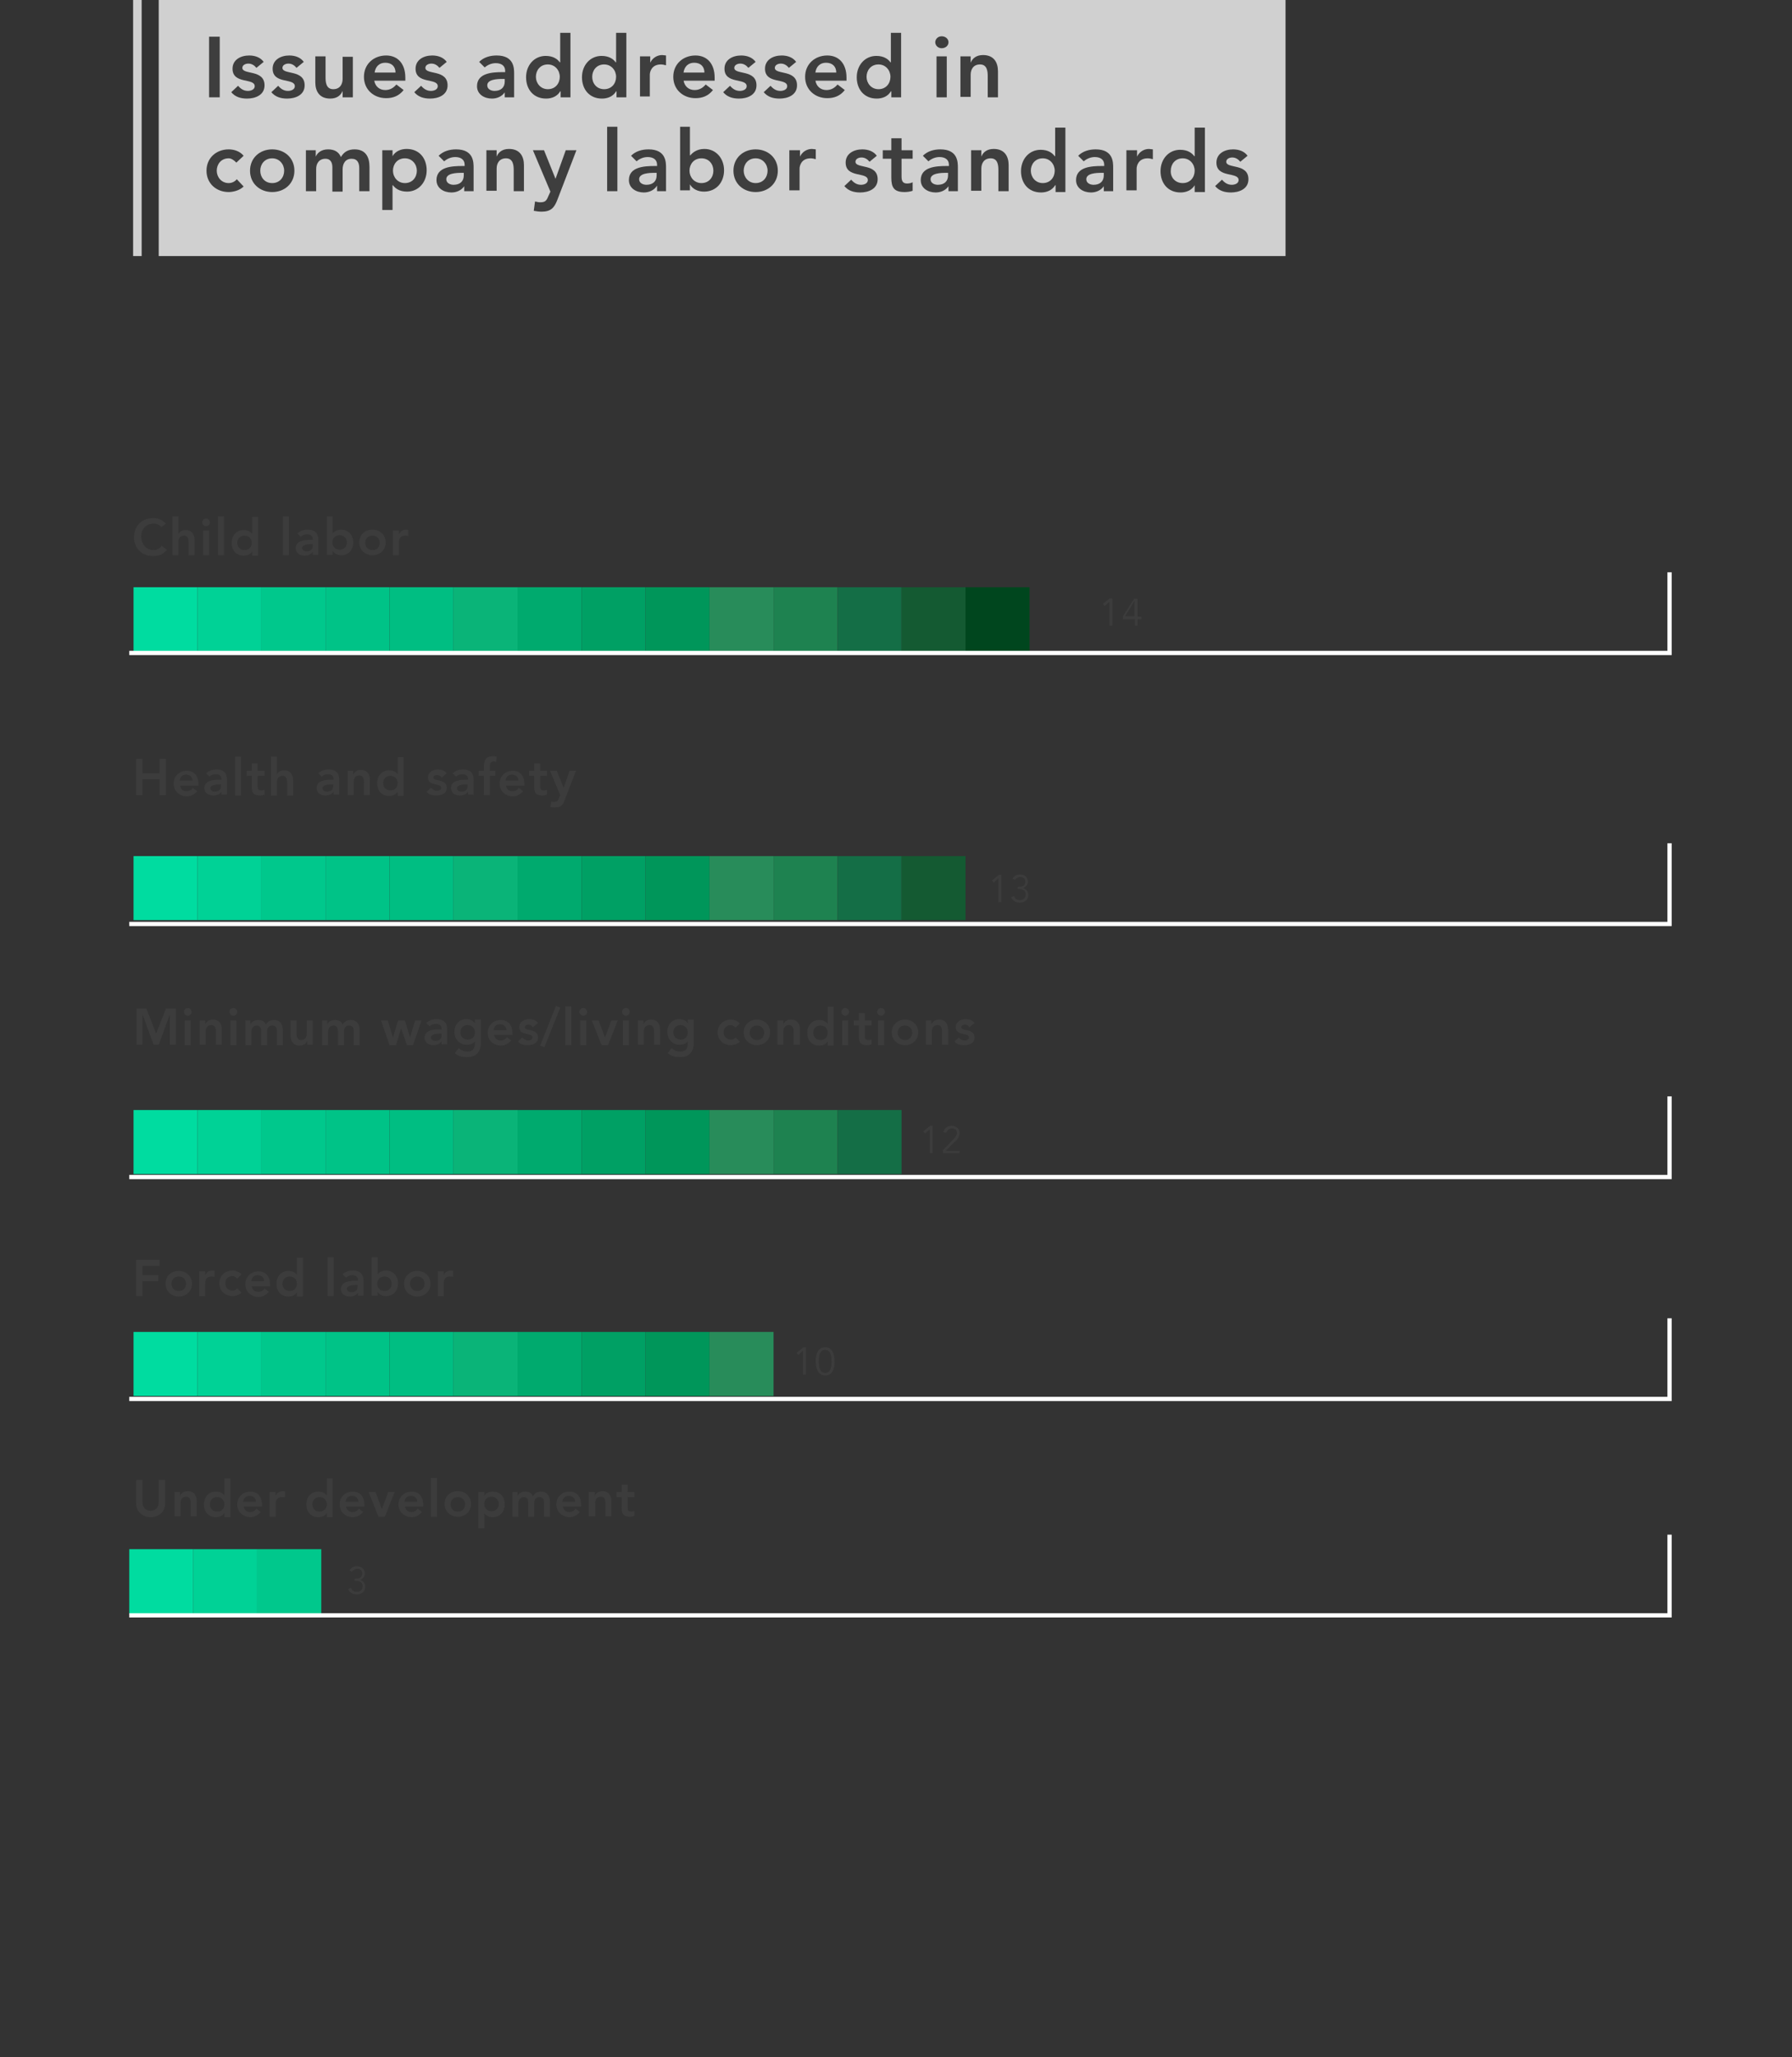 <?xml version="1.0" encoding="utf-8"?>
<!-- Generator: Adobe Illustrator 22.1.0, SVG Export Plug-In . SVG Version: 6.00 Build 0)  -->
<svg version="1.1" id="Layer_2" xmlns="http://www.w3.org/2000/svg" xmlns:xlink="http://www.w3.org/1999/xlink" x="0px" y="0px"
	 viewBox="0 0 420 482" style="enable-background:new 0 0 420 482;" xml:space="preserve">
<rect x="0" y="0" width="420" height="482" fill="#333333" stroke="none"/>
<style type="text/css">
	.st0{fill:#3C3C3C;}
	.st1{fill:#00DCA0;}
	.st2{fill:#00D296;}
	.st3{fill:#00C88C;}
	.st4{fill:#00C387;}
	.st5{fill:#00BE82;}
	.st6{fill:#0AB478;}
	.st7{fill:#00AA6E;}
	.st8{fill:#00A064;}
	.st9{fill:#00965A;}
	.st10{fill:#288C5A;}
	.st11{fill:#1E8250;}
	.st12{fill:#146E46;}
	.st13{fill:#145A32;}
	.st14{fill:#00461E;}
	.st15{fill:none;stroke:#FFFFFF;stroke-miterlimit:10;}
	.st16{fill:#D0D0D0;}
	.st17{fill:#3E3E3E;}
</style>
<g>
	<path class="st0" d="M37.8,123.5c-0.6-0.7-1.2-0.8-1.8-0.8c-1.8,0-2.9,1.3-2.9,3c0,1.8,1.2,3.2,2.9,3.2c0.7,0,1.3-0.3,1.9-1
		l1.2,0.9c-0.8,1.1-1.9,1.5-3.2,1.5c-2.6,0-4.5-1.8-4.5-4.4c0-2.7,1.9-4.5,4.5-4.5c1.2,0,2.1,0.4,3,1.3L37.8,123.5z"/>
	<path class="st0" d="M41.8,125.1L41.8,125.1c0.3-0.5,0.8-0.9,1.7-0.9c1.5,0,2.1,1.1,2.1,2.3v3.6h-1.4v-2.9c0-0.6,0-1.7-1.1-1.7
		c-0.9,0-1.3,0.7-1.3,1.5v3.1h-1.4V121h1.4V125.1z"/>
	<path class="st0" d="M48.3,121.5c0.5,0,0.9,0.4,0.9,0.9s-0.4,0.9-0.9,0.9c-0.5,0-0.9-0.4-0.9-0.9C47.4,121.9,47.8,121.5,48.3,121.5
		z M47.6,124.3h1.4v5.8h-1.4V124.3z"/>
	<path class="st0" d="M51.1,121h1.4v9.1h-1.4V121z"/>
	<path class="st0" d="M59.1,129.2L59.1,129.2c-0.4,0.7-1.2,1-2,1c-1.8,0-2.8-1.3-2.8-3s1.1-3,2.8-3c1.1,0,1.7,0.5,2,0.9h0v-4h1.4
		v9.1h-1.4V129.2z M57.3,128.9c1.1,0,1.7-0.8,1.7-1.7s-0.6-1.7-1.7-1.7s-1.7,0.8-1.7,1.7S56.3,128.9,57.3,128.9z"/>
	<path class="st0" d="M66.3,121h1.4v9.1h-1.4V121z"/>
	<path class="st0" d="M73.3,129.3L73.3,129.3c-0.4,0.6-1.1,0.9-1.9,0.9c-1.1,0-2.1-0.6-2.1-1.7c0-1.9,2.2-2,3.6-2h0.4v-0.2
		c0-0.7-0.6-1.1-1.3-1.1c-0.6,0-1.2,0.2-1.5,0.6l-0.8-0.8c0.6-0.6,1.5-0.9,2.4-0.9c2.5,0,2.5,1.8,2.5,2.6v3.3h-1.3V129.3z
		 M73.3,127.5H73c-0.8,0-2.2,0.1-2.2,0.9c0,0.5,0.5,0.8,1,0.8c1,0,1.5-0.5,1.5-1.3V127.5z"/>
	<path class="st0" d="M76.5,121H78v4h0c0.3-0.4,0.9-0.9,2-0.9c1.6,0,2.8,1.3,2.8,3s-1.1,3-2.8,3c-0.8,0-1.6-0.3-2-1h0v0.9h-1.4V121z
		 M79.6,125.4c-1.1,0-1.7,0.8-1.7,1.7s0.6,1.7,1.7,1.7c1.1,0,1.7-0.8,1.7-1.7S80.7,125.4,79.6,125.4z"/>
	<path class="st0" d="M87.3,124.1c1.7,0,3.1,1.2,3.1,3s-1.4,3-3.1,3s-3.1-1.2-3.1-3S85.5,124.1,87.3,124.1z M87.3,128.9
		c1.1,0,1.7-0.8,1.7-1.7s-0.6-1.7-1.7-1.7s-1.7,0.8-1.7,1.7S86.2,128.9,87.3,128.9z"/>
	<path class="st0" d="M92.1,124.3h1.4v0.9h0c0.3-0.7,0.9-1.1,1.7-1.1c0.2,0,0.3,0,0.5,0.1v1.4c-0.2-0.1-0.5-0.1-0.7-0.1
		c-1.4,0-1.5,1.1-1.5,1.5v3.1h-1.4V124.3z"/>
</g>
<g>
	<path class="st0" d="M260.7,146.6H260V141l-1.1,1l-0.4-0.5l1.6-1.3h0.6V146.6z"/>
	<path class="st0" d="M266.6,144.5h0.9v0.6h-0.9v1.5h-0.6v-1.5h-2.8v-0.7l2.6-4.1h0.8V144.5z M265.9,140.8L265.9,140.8l-2.2,3.6h2.2
		V140.8z"/>
</g>
<g>
	<path class="st0" d="M31.9,177.8h1.5v3.4h4v-3.4h1.5v8.5h-1.5v-3.7h-4v3.7h-1.5V177.8z"/>
	<path class="st0" d="M42.2,184c0.1,0.9,0.7,1.4,1.5,1.4c0.7,0,1.2-0.3,1.5-0.8l1,0.8c-0.7,0.8-1.5,1.2-2.4,1.2
		c-1.7,0-3.1-1.2-3.1-3s1.4-3,3.1-3c1.6,0,2.7,1.1,2.7,3.1v0.4H42.2z M45.1,182.9c0-0.8-0.6-1.4-1.5-1.4c-0.9,0-1.4,0.5-1.5,1.4
		H45.1z"/>
	<path class="st0" d="M51.9,185.5L51.9,185.5c-0.4,0.6-1.1,0.9-1.9,0.9c-1.1,0-2.1-0.6-2.1-1.7c0-1.9,2.2-2,3.6-2h0.4v-0.2
		c0-0.7-0.6-1.1-1.3-1.1c-0.6,0-1.2,0.2-1.5,0.6l-0.8-0.8c0.6-0.6,1.5-0.9,2.4-0.9c2.5,0,2.5,1.8,2.5,2.6v3.3h-1.3V185.5z
		 M51.8,183.8h-0.3c-0.8,0-2.2,0.1-2.2,0.9c0,0.5,0.5,0.8,1,0.8c1,0,1.5-0.5,1.5-1.3V183.8z"/>
	<path class="st0" d="M55.1,177.3h1.4v9.1h-1.4V177.3z"/>
	<path class="st0" d="M57.8,181.8v-1.2H59v-1.7h1.4v1.7H62v1.2h-1.6v2.5c0,0.6,0.2,0.9,0.8,0.9c0.3,0,0.6,0,0.8-0.2v1.2
		c-0.3,0.1-0.8,0.2-1.1,0.2c-1.5,0-1.9-0.7-1.9-2v-2.6H57.8z"/>
	<path class="st0" d="M64.9,181.4L64.9,181.4c0.3-0.5,0.8-0.9,1.7-0.9c1.5,0,2.1,1.1,2.1,2.3v3.6h-1.4v-2.9c0-0.6,0-1.7-1.1-1.7
		c-0.9,0-1.3,0.7-1.3,1.5v3.1h-1.4v-9.1h1.4V181.4z"/>
	<path class="st0" d="M78.2,185.5L78.2,185.5c-0.4,0.6-1.1,0.9-1.9,0.9c-1.1,0-2.1-0.6-2.1-1.7c0-1.9,2.2-2,3.6-2h0.4v-0.2
		c0-0.7-0.6-1.1-1.3-1.1c-0.6,0-1.2,0.2-1.5,0.6l-0.8-0.8c0.6-0.6,1.5-0.9,2.4-0.9c2.5,0,2.5,1.8,2.5,2.6v3.3h-1.3V185.5z
		 M78.1,183.8h-0.3c-0.8,0-2.2,0.1-2.2,0.9c0,0.5,0.5,0.8,1,0.8c1,0,1.5-0.5,1.5-1.3V183.8z"/>
	<path class="st0" d="M81.4,180.6h1.4v0.9h0c0.3-0.6,0.8-1.1,1.8-1.1c1.5,0,2.1,1.1,2.1,2.3v3.6h-1.4v-2.9c0-0.6,0-1.7-1.1-1.7
		c-0.9,0-1.3,0.7-1.3,1.5v3.1h-1.4V180.6z"/>
	<path class="st0" d="M93.2,185.5L93.2,185.5c-0.4,0.7-1.2,1-2,1c-1.8,0-2.8-1.3-2.8-3s1.1-3,2.8-3c1.1,0,1.7,0.5,2,0.9h0v-4h1.4
		v9.1h-1.4V185.5z M91.5,185.2c1.1,0,1.7-0.8,1.7-1.7s-0.6-1.7-1.7-1.7s-1.7,0.8-1.7,1.7S90.4,185.2,91.5,185.2z"/>
	<path class="st0" d="M103.5,182.2c-0.3-0.4-0.6-0.6-1.1-0.6c-0.4,0-0.8,0.2-0.8,0.6c0,1,3.1,0.2,3.1,2.4c0,1.4-1.3,1.8-2.5,1.8
		c-0.9,0-1.7-0.2-2.2-0.9l1-0.9c0.4,0.4,0.8,0.7,1.4,0.7c0.4,0,1-0.2,1-0.7c0-1.2-3.1-0.3-3.1-2.4c0-1.3,1.2-1.9,2.3-1.9
		c0.8,0,1.6,0.2,2.1,0.9L103.5,182.2z"/>
	<path class="st0" d="M109.7,185.5L109.7,185.5c-0.4,0.6-1.1,0.9-1.9,0.9c-1.1,0-2.1-0.6-2.1-1.7c0-1.9,2.2-2,3.6-2h0.4v-0.2
		c0-0.7-0.6-1.1-1.3-1.1c-0.6,0-1.2,0.2-1.5,0.6l-0.8-0.8c0.6-0.6,1.5-0.9,2.4-0.9c2.5,0,2.5,1.8,2.5,2.6v3.3h-1.3V185.5z
		 M109.6,183.8h-0.3c-0.8,0-2.2,0.1-2.2,0.9c0,0.5,0.5,0.8,1,0.8c1,0,1.5-0.5,1.5-1.3V183.8z"/>
	<path class="st0" d="M113.4,181.8h-1.2v-1.2h1.2v-0.8c0-1.6,0.4-2.6,2.1-2.6c0.3,0,0.6,0,0.9,0.1l-0.1,1.2c-0.2,0-0.4-0.1-0.6-0.1
		c-0.8,0-0.9,0.6-0.9,1.2v1h1.3v1.2h-1.3v4.5h-1.4V181.8z"/>
	<path class="st0" d="M118.6,184c0.1,0.9,0.7,1.4,1.5,1.4c0.7,0,1.2-0.3,1.5-0.8l1,0.8c-0.7,0.8-1.5,1.2-2.4,1.2
		c-1.7,0-3.1-1.2-3.1-3s1.4-3,3.1-3c1.6,0,2.7,1.1,2.7,3.1v0.4H118.6z M121.5,182.9c0-0.8-0.6-1.4-1.5-1.4c-0.9,0-1.4,0.5-1.5,1.4
		H121.5z"/>
	<path class="st0" d="M124,181.8v-1.2h1.2v-1.7h1.4v1.7h1.6v1.2h-1.6v2.5c0,0.6,0.2,0.9,0.8,0.9c0.3,0,0.6,0,0.8-0.2v1.2
		c-0.3,0.1-0.8,0.2-1.1,0.2c-1.5,0-1.9-0.7-1.9-2v-2.6H124z"/>
	<path class="st0" d="M128.9,180.6h1.6l1.6,4h0l1.4-4h1.5l-2.7,7c-0.4,1.1-0.9,1.6-2.2,1.6c-0.4,0-0.7,0-1.1-0.1l0.2-1.3
		c0.2,0.1,0.5,0.1,0.7,0.1c0.7,0,0.9-0.3,1.1-0.9l0.3-0.7L128.9,180.6z"/>
</g>
<g>
	<path class="st0" d="M234.7,211.4H234v-5.6l-1.1,1l-0.4-0.5l1.6-1.3h0.6V211.4z"/>
	<path class="st0" d="M238.6,207.8h0.3c0.8,0,1.4-0.3,1.4-1.2c0-0.7-0.4-1.1-1.2-1.1c-0.5,0-1,0.3-1.2,0.7l-0.6-0.3
		c0.4-0.7,1-1,1.8-1c1,0,1.8,0.6,1.8,1.7c0,0.7-0.5,1.3-1.1,1.5l0,0c0.7,0.2,1.2,0.8,1.2,1.6c0,1.2-0.9,1.8-2,1.8
		c-0.9,0-1.7-0.4-2-1.3l0.7-0.2c0.2,0.6,0.6,0.9,1.4,0.9c0.7,0,1.3-0.5,1.3-1.3c0-1-0.8-1.3-1.6-1.3h-0.3V207.8z"/>
</g>
<g>
	<path class="st0" d="M32,236.3h2.3l2.3,5.9l2.3-5.9h2.3v8.5h-1.4v-7.1h0l-2.6,7.1H36l-2.6-7.1h0v7.1H32V236.3z"/>
	<path class="st0" d="M44,236.2c0.5,0,0.9,0.4,0.9,0.9S44.5,238,44,238c-0.5,0-0.9-0.4-0.9-0.9C43.1,236.6,43.5,236.2,44,236.2z
		 M43.3,239.1h1.4v5.8h-1.4V239.1z"/>
	<path class="st0" d="M46.7,239.1h1.4v0.9h0c0.3-0.6,0.8-1.1,1.8-1.1c1.5,0,2.1,1.1,2.1,2.3v3.6h-1.4v-2.9c0-0.6,0-1.7-1.1-1.7
		c-0.9,0-1.3,0.7-1.3,1.5v3.1h-1.4V239.1z"/>
	<path class="st0" d="M54.7,236.2c0.5,0,0.9,0.4,0.9,0.9s-0.4,0.9-0.9,0.9c-0.5,0-0.9-0.4-0.9-0.9C53.8,236.6,54.1,236.2,54.7,236.2
		z M54,239.1h1.4v5.8H54V239.1z"/>
	<path class="st0" d="M57.3,239.1h1.4v0.9h0c0.3-0.5,0.8-1,1.8-1c0.9,0,1.5,0.3,1.8,1.1c0.4-0.7,1-1.1,1.9-1.1
		c1.5,0,2.1,1.1,2.1,2.5v3.4h-1.4v-3.3c0-0.7-0.2-1.3-1.1-1.3c-0.9,0-1.2,0.7-1.2,1.5v3.1h-1.4v-3.4c0-0.7-0.3-1.2-1-1.2
		c-0.9,0-1.3,0.7-1.3,1.5v3.1h-1.4V239.1z"/>
	<path class="st0" d="M73.4,244.8h-1.4v-0.9h0c-0.3,0.6-0.8,1.1-1.8,1.1c-1.5,0-2.1-1.1-2.1-2.3v-3.6h1.4v2.9c0,0.6,0,1.7,1.1,1.7
		c0.9,0,1.3-0.7,1.3-1.5v-3.1h1.4V244.8z"/>
	<path class="st0" d="M75.3,239.1h1.4v0.9h0c0.3-0.5,0.8-1,1.8-1c0.9,0,1.5,0.3,1.8,1.1c0.4-0.7,1-1.1,1.9-1.1
		c1.5,0,2.1,1.1,2.1,2.5v3.4h-1.4v-3.3c0-0.7-0.2-1.3-1.1-1.3c-0.9,0-1.2,0.7-1.2,1.5v3.1h-1.4v-3.4c0-0.7-0.3-1.2-1-1.2
		c-0.9,0-1.3,0.7-1.3,1.5v3.1h-1.4V239.1z"/>
	<path class="st0" d="M89.3,239.1h1.6l1.2,4h0l1.2-4h1.6l1.2,4h0l1.2-4h1.5l-2,5.8h-1.4l-1.4-3.9h0l-1.2,3.9h-1.5L89.3,239.1z"/>
	<path class="st0" d="M103.5,244L103.5,244c-0.4,0.6-1.1,0.9-1.9,0.9c-1.1,0-2.1-0.6-2.1-1.7c0-1.9,2.2-2,3.6-2h0.4v-0.2
		c0-0.7-0.6-1.1-1.3-1.1c-0.6,0-1.2,0.2-1.5,0.6l-0.8-0.8c0.6-0.6,1.5-0.9,2.4-0.9c2.5,0,2.5,1.8,2.5,2.6v3.3h-1.3V244z
		 M103.5,242.2h-0.3c-0.8,0-2.2,0.1-2.2,0.9c0,0.5,0.5,0.8,1,0.8c1,0,1.5-0.5,1.5-1.3V242.2z"/>
	<path class="st0" d="M112.7,239.1v5.2c0,2.1-1,3.4-3.2,3.4c-1.1,0-2-0.2-2.9-0.9l0.9-1.2c0.6,0.5,1.2,0.8,2,0.8
		c1.4,0,1.8-0.8,1.8-1.9V244h0c-0.4,0.6-1.2,0.8-1.9,0.8c-1.7,0-2.9-1.3-2.9-3c0-1.7,1.1-3,2.8-3c0.8,0,1.6,0.3,2,1h0v-0.9H112.7z
		 M107.9,241.9c0,0.9,0.7,1.7,1.7,1.7c1.1,0,1.7-0.7,1.7-1.7c0-1-0.7-1.7-1.7-1.7C108.6,240.2,107.9,240.9,107.9,241.9z"/>
	<path class="st0" d="M115.8,242.4c0.1,0.9,0.7,1.4,1.5,1.4c0.7,0,1.2-0.3,1.5-0.8l1,0.8c-0.7,0.8-1.5,1.2-2.4,1.2
		c-1.7,0-3.1-1.2-3.1-3s1.4-3,3.1-3c1.6,0,2.7,1.1,2.7,3.1v0.4H115.8z M118.7,241.4c0-0.8-0.6-1.4-1.5-1.4c-0.9,0-1.4,0.5-1.5,1.4
		H118.7z"/>
	<path class="st0" d="M124.9,240.7c-0.3-0.4-0.6-0.6-1.1-0.6c-0.4,0-0.8,0.2-0.8,0.6c0,1,3.1,0.2,3.1,2.4c0,1.4-1.3,1.8-2.5,1.8
		c-0.9,0-1.7-0.2-2.2-0.9l1-0.9c0.4,0.4,0.8,0.7,1.4,0.7c0.4,0,1-0.2,1-0.7c0-1.2-3.1-0.3-3.1-2.4c0-1.3,1.2-1.9,2.3-1.9
		c0.8,0,1.6,0.2,2.1,0.9L124.9,240.7z"/>
	<path class="st0" d="M127.6,245.4l-1-0.4l3.7-9.3l1,0.4L127.6,245.4z"/>
	<path class="st0" d="M132.5,235.8h1.4v9.1h-1.4V235.8z"/>
	<path class="st0" d="M136.7,236.2c0.5,0,0.9,0.4,0.9,0.9s-0.4,0.9-0.9,0.9c-0.5,0-0.9-0.4-0.9-0.9
		C135.8,236.6,136.2,236.2,136.7,236.2z M136,239.1h1.4v5.8H136V239.1z"/>
	<path class="st0" d="M138.7,239.1h1.6l1.5,4h0l1.5-4h1.5l-2.3,5.8H141L138.7,239.1z"/>
	<path class="st0" d="M146.7,236.2c0.5,0,0.9,0.4,0.9,0.9s-0.4,0.9-0.9,0.9c-0.5,0-0.9-0.4-0.9-0.9
		C145.8,236.6,146.2,236.2,146.7,236.2z M146,239.1h1.4v5.8H146V239.1z"/>
	<path class="st0" d="M149.4,239.1h1.4v0.9h0c0.3-0.6,0.8-1.1,1.8-1.1c1.5,0,2.1,1.1,2.1,2.3v3.6h-1.4v-2.9c0-0.6,0-1.7-1.1-1.7
		c-0.9,0-1.3,0.7-1.3,1.5v3.1h-1.4V239.1z"/>
	<path class="st0" d="M162.6,239.1v5.2c0,2.1-1,3.4-3.2,3.4c-1.1,0-2-0.2-2.9-0.9l0.9-1.2c0.6,0.5,1.2,0.8,2,0.8
		c1.4,0,1.8-0.8,1.8-1.9V244h0c-0.4,0.6-1.2,0.8-1.9,0.8c-1.7,0-2.9-1.3-2.9-3c0-1.7,1.1-3,2.8-3c0.8,0,1.6,0.3,2,1h0v-0.9H162.6z
		 M157.8,241.9c0,0.9,0.7,1.7,1.7,1.7c1.1,0,1.7-0.7,1.7-1.7c0-1-0.7-1.7-1.7-1.7C158.5,240.2,157.8,240.9,157.8,241.9z"/>
	<path class="st0" d="M172.4,240.8c-0.3-0.3-0.7-0.6-1.1-0.6c-1.1,0-1.7,0.8-1.7,1.7s0.6,1.7,1.7,1.7c0.4,0,0.9-0.2,1.1-0.5l1,1
		c-0.6,0.6-1.6,0.8-2.1,0.8c-1.7,0-3.1-1.2-3.1-3s1.4-3,3.1-3c0.7,0,1.5,0.3,2.1,0.9L172.4,240.8z"/>
	<path class="st0" d="M177.4,238.9c1.7,0,3.1,1.2,3.1,3s-1.4,3-3.1,3s-3.1-1.2-3.1-3S175.7,238.9,177.4,238.9z M177.4,243.7
		c1.1,0,1.7-0.8,1.7-1.7s-0.6-1.7-1.7-1.7s-1.7,0.8-1.7,1.7S176.4,243.7,177.4,243.7z"/>
	<path class="st0" d="M182.2,239.1h1.4v0.9h0c0.3-0.6,0.8-1.1,1.8-1.1c1.5,0,2.1,1.1,2.1,2.3v3.6H186v-2.9c0-0.6,0-1.7-1.1-1.7
		c-0.9,0-1.3,0.7-1.3,1.5v3.1h-1.4V239.1z"/>
	<path class="st0" d="M194,244L194,244c-0.4,0.7-1.2,1-2,1c-1.8,0-2.8-1.3-2.8-3s1.1-3,2.8-3c1.1,0,1.7,0.5,2,0.9h0v-4h1.4v9.1H194
		V244z M192.3,243.7c1.1,0,1.7-0.8,1.7-1.7s-0.6-1.7-1.7-1.7s-1.7,0.8-1.7,1.7S191.2,243.7,192.3,243.7z"/>
	<path class="st0" d="M198.1,236.2c0.5,0,0.9,0.4,0.9,0.9s-0.4,0.9-0.9,0.9c-0.5,0-0.9-0.4-0.9-0.9
		C197.2,236.6,197.6,236.2,198.1,236.2z M197.4,239.1h1.4v5.8h-1.4V239.1z"/>
	<path class="st0" d="M200.1,240.3v-1.2h1.2v-1.7h1.4v1.7h1.6v1.2h-1.6v2.5c0,0.6,0.2,0.9,0.8,0.9c0.3,0,0.6,0,0.8-0.2v1.2
		c-0.3,0.1-0.8,0.2-1.1,0.2c-1.5,0-1.9-0.7-1.9-2v-2.6H200.1z"/>
	<path class="st0" d="M206.5,236.2c0.5,0,0.9,0.4,0.9,0.9s-0.4,0.9-0.9,0.9c-0.5,0-0.9-0.4-0.9-0.9
		C205.6,236.6,206,236.2,206.5,236.2z M205.8,239.1h1.4v5.8h-1.4V239.1z"/>
	<path class="st0" d="M212.1,238.9c1.7,0,3.1,1.2,3.1,3s-1.4,3-3.1,3s-3.1-1.2-3.1-3S210.4,238.9,212.1,238.9z M212.1,243.7
		c1.1,0,1.7-0.8,1.7-1.7s-0.6-1.7-1.7-1.7s-1.7,0.8-1.7,1.7S211.1,243.7,212.1,243.7z"/>
	<path class="st0" d="M216.9,239.1h1.4v0.9h0c0.3-0.6,0.8-1.1,1.8-1.1c1.5,0,2.1,1.1,2.1,2.3v3.6h-1.4v-2.9c0-0.6,0-1.7-1.1-1.7
		c-0.9,0-1.3,0.7-1.3,1.5v3.1h-1.4V239.1z"/>
	<path class="st0" d="M227.2,240.7c-0.3-0.4-0.6-0.6-1.1-0.6c-0.4,0-0.8,0.2-0.8,0.6c0,1,3.1,0.2,3.1,2.4c0,1.4-1.3,1.8-2.5,1.8
		c-0.9,0-1.7-0.2-2.2-0.9l1-0.9c0.4,0.4,0.8,0.7,1.4,0.7c0.4,0,1-0.2,1-0.7c0-1.2-3.1-0.3-3.1-2.4c0-1.3,1.2-1.9,2.3-1.9
		c0.8,0,1.6,0.2,2.1,0.9L227.2,240.7z"/>
</g>
<g>
	<path class="st0" d="M218.5,270.2h-0.6v-5.6l-1.1,1l-0.4-0.5l1.6-1.3h0.6V270.2z"/>
	<path class="st0" d="M225.1,270.2H221v-0.7l2.5-2.6c0.4-0.4,0.8-0.9,0.8-1.4c0-0.7-0.5-1.1-1.2-1.1c-0.6,0-1.1,0.4-1.3,1l-0.7-0.1
		c0.2-0.9,0.9-1.5,1.9-1.5c1,0,1.9,0.6,1.9,1.7c0,1-0.6,1.6-1.3,2.2l-2,2h3.3V270.2z"/>
</g>
<g>
	<path class="st0" d="M188.8,322.1h-0.6v-5.6l-1.1,1l-0.4-0.5l1.6-1.3h0.6V322.1z"/>
	<path class="st0" d="M195.6,319c0,1.4-0.3,3.3-2.2,3.3c-1.8,0-2.2-1.9-2.2-3.3s0.3-3.3,2.2-3.3C195.2,315.7,195.6,317.5,195.6,319z
		 M191.9,319c0,1,0.1,2.7,1.5,2.7c1.4,0,1.5-1.7,1.5-2.7s-0.1-2.7-1.5-2.7C192,316.3,191.9,318,191.9,319z"/>
</g>
<g>
	<path class="st0" d="M31.9,295.2h5.5v1.4h-4v2.2h3.7v1.4h-3.7v3.5h-1.5V295.2z"/>
	<path class="st0" d="M41.9,297.8c1.7,0,3.1,1.2,3.1,3s-1.4,3-3.1,3s-3.1-1.2-3.1-3S40.1,297.8,41.9,297.8z M41.9,302.5
		c1.1,0,1.7-0.8,1.7-1.7s-0.6-1.7-1.7-1.7s-1.7,0.8-1.7,1.7S40.8,302.5,41.9,302.5z"/>
	<path class="st0" d="M46.7,297.9h1.4v0.9h0c0.3-0.7,0.9-1.1,1.7-1.1c0.2,0,0.3,0,0.5,0.1v1.4c-0.2-0.1-0.5-0.1-0.7-0.1
		c-1.4,0-1.5,1.1-1.5,1.5v3.1h-1.4V297.9z"/>
	<path class="st0" d="M55.6,299.6c-0.3-0.3-0.7-0.6-1.1-0.6c-1.1,0-1.7,0.8-1.7,1.7s0.6,1.7,1.7,1.7c0.4,0,0.9-0.2,1.1-0.5l1,1
		c-0.6,0.6-1.6,0.8-2.1,0.8c-1.7,0-3.1-1.2-3.1-3s1.4-3,3.1-3c0.7,0,1.5,0.3,2.1,0.9L55.6,299.6z"/>
	<path class="st0" d="M59,301.3c0.1,0.9,0.7,1.4,1.5,1.4c0.7,0,1.2-0.3,1.5-0.8l1,0.8c-0.7,0.8-1.5,1.2-2.4,1.2
		c-1.7,0-3.1-1.2-3.1-3s1.4-3,3.1-3c1.6,0,2.7,1.1,2.7,3.1v0.4H59z M61.9,300.2c0-0.8-0.6-1.4-1.5-1.4c-0.9,0-1.4,0.5-1.5,1.4H61.9z
		"/>
	<path class="st0" d="M69.6,302.8L69.6,302.8c-0.4,0.7-1.2,1-2,1c-1.8,0-2.8-1.3-2.8-3s1.1-3,2.8-3c1.1,0,1.7,0.5,2,0.9h0v-4H71v9.1
		h-1.4V302.8z M67.9,302.5c1.1,0,1.7-0.8,1.7-1.7s-0.6-1.7-1.7-1.7s-1.7,0.8-1.7,1.7S66.8,302.5,67.9,302.5z"/>
	<path class="st0" d="M76.8,294.6h1.4v9.1h-1.4V294.6z"/>
	<path class="st0" d="M83.9,302.9L83.9,302.9c-0.4,0.6-1.1,0.9-1.9,0.9c-1.1,0-2.1-0.6-2.1-1.7c0-1.9,2.2-2,3.6-2h0.4v-0.2
		c0-0.7-0.6-1.1-1.3-1.1c-0.6,0-1.2,0.2-1.5,0.6l-0.8-0.8c0.6-0.6,1.5-0.9,2.4-0.9c2.5,0,2.5,1.8,2.5,2.6v3.3h-1.3V302.9z
		 M83.8,301.1h-0.3c-0.8,0-2.2,0.1-2.2,0.9c0,0.5,0.5,0.8,1,0.8c1,0,1.5-0.5,1.5-1.3V301.1z"/>
	<path class="st0" d="M87.1,294.6h1.4v4h0c0.3-0.4,0.9-0.9,2-0.9c1.6,0,2.8,1.3,2.8,3s-1.1,3-2.8,3c-0.8,0-1.6-0.3-2-1h0v0.9h-1.4
		V294.6z M90.1,299.1c-1.1,0-1.7,0.8-1.7,1.7s0.6,1.7,1.7,1.7c1.1,0,1.7-0.8,1.7-1.7S91.2,299.1,90.1,299.1z"/>
	<path class="st0" d="M97.8,297.8c1.7,0,3.1,1.2,3.1,3s-1.4,3-3.1,3s-3.1-1.2-3.1-3S96.1,297.8,97.8,297.8z M97.8,302.5
		c1.1,0,1.7-0.8,1.7-1.7s-0.6-1.7-1.7-1.7s-1.7,0.8-1.7,1.7S96.7,302.5,97.8,302.5z"/>
	<path class="st0" d="M102.6,297.9h1.4v0.9h0c0.3-0.7,0.9-1.1,1.7-1.1c0.2,0,0.3,0,0.5,0.1v1.4c-0.2-0.1-0.5-0.1-0.7-0.1
		c-1.4,0-1.5,1.1-1.5,1.5v3.1h-1.4V297.9z"/>
</g>
<g>
	<path class="st0" d="M83.2,369.9h0.3c0.8,0,1.4-0.3,1.4-1.2c0-0.7-0.4-1.1-1.2-1.1c-0.5,0-1,0.3-1.2,0.7l-0.6-0.3
		c0.4-0.7,1-1,1.8-1c1,0,1.8,0.6,1.8,1.7c0,0.7-0.5,1.3-1.1,1.5l0,0c0.7,0.2,1.2,0.8,1.2,1.6c0,1.2-0.9,1.8-2,1.8
		c-0.9,0-1.7-0.4-2-1.3l0.7-0.2c0.2,0.6,0.6,0.9,1.4,0.9c0.7,0,1.3-0.5,1.3-1.3c0-1-0.8-1.3-1.6-1.3h-0.3V369.9z"/>
</g>
<g>
	<path class="st0" d="M38.7,352.2c0,2.1-1.5,3.3-3.4,3.3c-1.9,0-3.4-1.3-3.4-3.3v-5.4h1.5v5.3c0,0.8,0.5,1.9,1.9,1.9
		s1.9-1.1,1.9-1.9v-5.3h1.5V352.2z"/>
	<path class="st0" d="M40.8,349.6h1.4v0.9h0c0.3-0.6,0.8-1.1,1.8-1.1c1.5,0,2.1,1.1,2.1,2.3v3.6h-1.4v-2.9c0-0.6,0-1.7-1.1-1.7
		c-0.9,0-1.3,0.7-1.3,1.5v3.1h-1.4V349.6z"/>
	<path class="st0" d="M52.6,354.5L52.6,354.5c-0.4,0.7-1.2,1-2,1c-1.8,0-2.8-1.3-2.8-3s1.1-3,2.8-3c1.1,0,1.7,0.5,2,0.9h0v-4H54v9.1
		h-1.4V354.5z M50.9,354.2c1.1,0,1.7-0.8,1.7-1.7s-0.6-1.7-1.7-1.7s-1.7,0.8-1.7,1.7S49.8,354.2,50.9,354.2z"/>
	<path class="st0" d="M57.1,352.9c0.1,0.9,0.7,1.4,1.5,1.4c0.7,0,1.2-0.3,1.5-0.8l1,0.8c-0.7,0.8-1.5,1.2-2.4,1.2
		c-1.7,0-3.1-1.2-3.1-3s1.4-3,3.1-3c1.6,0,2.7,1.1,2.7,3.1v0.4H57.1z M60,351.9c0-0.8-0.6-1.4-1.5-1.4c-0.9,0-1.4,0.5-1.5,1.4H60z"
		/>
	<path class="st0" d="M63.2,349.6h1.4v0.9h0c0.3-0.7,0.9-1.1,1.7-1.1c0.2,0,0.3,0,0.5,0.1v1.4c-0.2-0.1-0.5-0.1-0.7-0.1
		c-1.4,0-1.5,1.1-1.5,1.5v3.1h-1.4V349.6z"/>
	<path class="st0" d="M76.6,354.5L76.6,354.5c-0.4,0.7-1.2,1-2,1c-1.8,0-2.8-1.3-2.8-3s1.1-3,2.8-3c1.1,0,1.7,0.5,2,0.9h0v-4H78v9.1
		h-1.4V354.5z M74.9,354.2c1.1,0,1.7-0.8,1.7-1.7s-0.6-1.7-1.7-1.7s-1.7,0.8-1.7,1.7S73.8,354.2,74.9,354.2z"/>
	<path class="st0" d="M81.1,352.9c0.1,0.9,0.7,1.4,1.5,1.4c0.7,0,1.2-0.3,1.5-0.8l1,0.8c-0.7,0.8-1.5,1.2-2.4,1.2
		c-1.7,0-3.1-1.2-3.1-3s1.4-3,3.1-3c1.6,0,2.7,1.1,2.7,3.1v0.4H81.1z M84,351.9c0-0.8-0.6-1.4-1.5-1.4c-0.9,0-1.4,0.5-1.5,1.4H84z"
		/>
	<path class="st0" d="M86.4,349.6H88l1.5,4h0l1.5-4h1.5l-2.3,5.8h-1.5L86.4,349.6z"/>
	<path class="st0" d="M94.9,352.9c0.1,0.9,0.7,1.4,1.5,1.4c0.7,0,1.2-0.3,1.5-0.8l1,0.8c-0.7,0.8-1.5,1.2-2.4,1.2
		c-1.7,0-3.1-1.2-3.1-3s1.4-3,3.1-3c1.6,0,2.7,1.1,2.7,3.1v0.4H94.9z M97.8,351.9c0-0.8-0.6-1.4-1.5-1.4c-0.9,0-1.4,0.5-1.5,1.4
		H97.8z"/>
	<path class="st0" d="M101,346.3h1.4v9.1H101V346.3z"/>
	<path class="st0" d="M107.3,349.4c1.7,0,3.1,1.2,3.1,3s-1.4,3-3.1,3s-3.1-1.2-3.1-3S105.5,349.4,107.3,349.4z M107.3,354.2
		c1.1,0,1.7-0.8,1.7-1.7s-0.6-1.7-1.7-1.7s-1.7,0.8-1.7,1.7S106.2,354.2,107.3,354.2z"/>
	<path class="st0" d="M112.1,349.6h1.4v0.9h0c0.4-0.7,1.2-1,2-1c1.8,0,2.8,1.3,2.8,3s-1.1,3-2.8,3c-1.1,0-1.7-0.5-2-0.9h0v3.5h-1.4
		V349.6z M115.2,350.7c-1.1,0-1.7,0.8-1.7,1.7s0.6,1.7,1.7,1.7c1.1,0,1.7-0.8,1.7-1.7S116.2,350.7,115.2,350.7z"/>
	<path class="st0" d="M119.9,349.6h1.4v0.9h0c0.3-0.5,0.8-1,1.8-1c0.9,0,1.5,0.3,1.8,1.1c0.4-0.7,1-1.1,1.9-1.1
		c1.5,0,2.1,1.1,2.1,2.5v3.4h-1.4v-3.3c0-0.7-0.2-1.3-1.1-1.3c-0.9,0-1.2,0.7-1.2,1.5v3.1h-1.4v-3.4c0-0.7-0.3-1.2-1-1.2
		c-0.9,0-1.3,0.7-1.3,1.5v3.1h-1.4V349.6z"/>
	<path class="st0" d="M131.9,352.9c0.1,0.9,0.7,1.4,1.5,1.4c0.7,0,1.2-0.3,1.5-0.8l1,0.8c-0.7,0.8-1.5,1.2-2.4,1.2
		c-1.7,0-3.1-1.2-3.1-3s1.4-3,3.1-3c1.6,0,2.7,1.1,2.7,3.1v0.4H131.9z M134.8,351.9c0-0.8-0.6-1.4-1.5-1.4c-0.9,0-1.4,0.5-1.5,1.4
		H134.8z"/>
	<path class="st0" d="M138,349.6h1.4v0.9h0c0.3-0.6,0.8-1.1,1.8-1.1c1.5,0,2.1,1.1,2.1,2.3v3.6h-1.4v-2.9c0-0.6,0-1.7-1.1-1.7
		c-0.9,0-1.3,0.7-1.3,1.5v3.1H138V349.6z"/>
	<path class="st0" d="M144.5,350.8v-1.2h1.2v-1.7h1.4v1.7h1.6v1.2h-1.6v2.5c0,0.6,0.2,0.9,0.8,0.9c0.3,0,0.6,0,0.8-0.2v1.2
		c-0.3,0.1-0.8,0.2-1.1,0.2c-1.5,0-1.9-0.7-1.9-2v-2.6H144.5z"/>
</g>
<rect x="31.3" y="137.6" class="st1" width="15" height="15"/>
<rect x="46.3" y="137.6" class="st2" width="15" height="15"/>
<rect x="61.3" y="137.6" class="st3" width="15" height="15"/>
<rect x="76.3" y="137.6" class="st4" width="15" height="15"/>
<rect x="91.3" y="137.6" class="st5" width="15" height="15"/>
<rect x="106.3" y="137.6" class="st6" width="15" height="15"/>
<rect x="121.3" y="137.6" class="st7" width="15" height="15"/>
<rect x="136.3" y="137.6" class="st8" width="15" height="15"/>
<rect x="151.3" y="137.6" class="st9" width="15" height="15"/>
<rect x="166.3" y="137.6" class="st10" width="15" height="15"/>
<rect x="181.3" y="137.6" class="st11" width="15" height="15"/>
<rect x="196.3" y="137.6" class="st12" width="15" height="15"/>
<rect x="211.3" y="137.6" class="st13" width="15" height="15"/>
<rect x="226.3" y="137.6" class="st14" width="15" height="15"/>
<rect x="31.3" y="200.6" class="st1" width="15" height="15"/>
<rect x="46.3" y="200.6" class="st2" width="15" height="15"/>
<rect x="61.3" y="200.6" class="st3" width="15" height="15"/>
<rect x="76.3" y="200.6" class="st4" width="15" height="15"/>
<rect x="91.3" y="200.6" class="st5" width="15" height="15"/>
<rect x="106.3" y="200.6" class="st6" width="15" height="15"/>
<rect x="121.3" y="200.6" class="st7" width="15" height="15"/>
<rect x="136.3" y="200.6" class="st8" width="15" height="15"/>
<rect x="151.3" y="200.6" class="st9" width="15" height="15"/>
<rect x="166.3" y="200.6" class="st10" width="15" height="15"/>
<rect x="181.3" y="200.6" class="st11" width="15" height="15"/>
<rect x="196.3" y="200.6" class="st12" width="15" height="15"/>
<rect x="211.3" y="200.6" class="st13" width="15" height="15"/>
<rect x="31.3" y="260.1" class="st1" width="15" height="15"/>
<rect x="46.3" y="260.1" class="st2" width="15" height="15"/>
<rect x="61.3" y="260.1" class="st3" width="15" height="15"/>
<rect x="76.3" y="260.1" class="st4" width="15" height="15"/>
<rect x="91.3" y="260.1" class="st5" width="15" height="15"/>
<rect x="106.3" y="260.1" class="st6" width="15" height="15"/>
<rect x="121.3" y="260.1" class="st7" width="15" height="15"/>
<rect x="136.3" y="260.1" class="st8" width="15" height="15"/>
<rect x="151.3" y="260.1" class="st9" width="15" height="15"/>
<rect x="166.3" y="260.1" class="st10" width="15" height="15"/>
<rect x="181.3" y="260.1" class="st11" width="15" height="15"/>
<rect x="196.3" y="260.1" class="st12" width="15" height="15"/>
<rect x="31.3" y="312.1" class="st1" width="15" height="15"/>
<rect x="46.3" y="312.1" class="st2" width="15" height="15"/>
<rect x="61.3" y="312.1" class="st3" width="15" height="15"/>
<rect x="30.3" y="363" class="st1" width="15" height="15"/>
<rect x="45.3" y="363" class="st2" width="15" height="15"/>
<rect x="60.3" y="363" class="st3" width="15" height="15"/>
<rect x="76.3" y="312.1" class="st4" width="15" height="15"/>
<rect x="91.3" y="312.1" class="st5" width="15" height="15"/>
<rect x="106.3" y="312.1" class="st6" width="15" height="15"/>
<rect x="121.3" y="312.1" class="st7" width="15" height="15"/>
<rect x="136.3" y="312.1" class="st8" width="15" height="15"/>
<rect x="151.3" y="312.1" class="st9" width="15" height="15"/>
<rect x="166.3" y="312.1" class="st10" width="15" height="15"/>
<polyline class="st15" points="30.3,275.8 391.3,275.8 391.3,256.9 "/>
<polyline class="st15" points="30.3,216.5 391.3,216.5 391.3,197.6 "/>
<polyline class="st15" points="30.3,327.8 391.3,327.8 391.3,308.9 "/>
<polyline class="st15" points="30.3,378.5 391.3,378.5 391.3,359.6 "/>
<polyline class="st15" points="30.3,153 391.3,153 391.3,134.1 "/>
<g>
	<rect x="37.2" class="st16" width="264.1" height="60"/>
	<g>
		<path class="st17" d="M49,8.6h2.5v14.2H49V8.6z"/>
		<path class="st17" d="M60.1,15.9c-0.5-0.6-1.1-1-1.9-1c-0.6,0-1.4,0.3-1.4,1c0,1.7,5.2,0.3,5.2,4.1c0,2.3-2.2,3.1-4.1,3.1
			c-1.5,0-2.8-0.4-3.7-1.5l1.6-1.5c0.6,0.7,1.3,1.2,2.3,1.2c0.7,0,1.6-0.3,1.6-1.1c0-2-5.2-0.4-5.2-4.1c0-2.1,1.9-3.1,3.9-3.1
			c1.3,0,2.6,0.4,3.4,1.5L60.1,15.9z"/>
		<path class="st17" d="M69.5,15.9c-0.5-0.6-1.1-1-1.9-1c-0.6,0-1.4,0.3-1.4,1c0,1.7,5.2,0.3,5.2,4.1c0,2.3-2.2,3.1-4.1,3.1
			c-1.5,0-2.8-0.4-3.7-1.5l1.6-1.5c0.6,0.7,1.3,1.2,2.3,1.2c0.7,0,1.6-0.3,1.6-1.1c0-2-5.2-0.4-5.2-4.1c0-2.1,1.9-3.1,3.9-3.1
			c1.3,0,2.6,0.4,3.4,1.5L69.5,15.9z"/>
		<path class="st17" d="M82.6,22.8h-2.3v-1.5h0c-0.4,1-1.3,1.8-2.9,1.8c-2.6,0-3.5-1.8-3.5-3.8v-6.1h2.4v4.9c0,1.1,0.1,2.8,1.8,2.8
			c1.6,0,2.2-1.2,2.2-2.4v-5.2h2.4V22.8z"/>
		<path class="st17" d="M87.7,18.8c0.2,1.4,1.2,2.3,2.6,2.3c1.2,0,2-0.6,2.6-1.3l1.7,1.3c-1.1,1.4-2.5,1.9-4.1,1.9
			c-2.9,0-5.2-2-5.2-5c0-3,2.3-5,5.2-5c2.7,0,4.5,1.9,4.5,5.2v0.7H87.7z M92.7,17c0-1.4-0.9-2.3-2.4-2.3c-1.4,0-2.3,0.9-2.5,2.3
			H92.7z"/>
		<path class="st17" d="M103,15.9c-0.5-0.6-1.1-1-1.9-1c-0.6,0-1.4,0.3-1.4,1c0,1.7,5.2,0.3,5.2,4.1c0,2.3-2.2,3.1-4.1,3.1
			c-1.5,0-2.8-0.4-3.7-1.5l1.6-1.5c0.6,0.7,1.3,1.2,2.3,1.2c0.7,0,1.6-0.3,1.6-1.1c0-2-5.2-0.4-5.2-4.1c0-2.1,1.9-3.1,3.9-3.1
			c1.3,0,2.6,0.4,3.4,1.5L103,15.9z"/>
		<path class="st17" d="M118.4,21.5L118.4,21.5c-0.7,1.1-1.9,1.6-3.1,1.6c-1.8,0-3.5-1-3.5-2.9c0-3.1,3.6-3.3,6-3.3h0.6v-0.3
			c0-1.2-0.9-1.8-2.2-1.8c-1,0-1.9,0.4-2.6,1l-1.3-1.3c1.1-1.1,2.6-1.5,4.1-1.5c4.1,0,4.1,3,4.1,4.3v5.5h-2.2V21.5z M118.3,18.5
			h-0.5c-1.3,0-3.6,0.1-3.6,1.5c0,0.9,0.9,1.3,1.7,1.3c1.6,0,2.4-0.9,2.4-2.2V18.5z"/>
		<path class="st17" d="M131.3,21.4L131.3,21.4c-0.7,1.2-2,1.7-3.3,1.7c-3,0-4.7-2.2-4.7-5c0-2.8,1.9-5,4.6-5c1.8,0,2.8,0.8,3.3,1.5
			h0.1V7.7h2.4v15.1h-2.3V21.4z M128.4,20.9c1.8,0,2.8-1.4,2.8-2.9c0-1.5-1.1-2.9-2.8-2.9c-1.8,0-2.8,1.4-2.8,2.9
			C125.6,19.5,126.7,20.9,128.4,20.9z"/>
		<path class="st17" d="M144.4,21.4L144.4,21.4c-0.7,1.2-2,1.7-3.3,1.7c-3,0-4.7-2.2-4.7-5c0-2.8,1.9-5,4.6-5c1.8,0,2.8,0.8,3.3,1.5
			h0.1V7.7h2.4v15.1h-2.3V21.4z M141.6,20.9c1.8,0,2.8-1.4,2.8-2.9c0-1.5-1.1-2.9-2.8-2.9c-1.8,0-2.8,1.4-2.8,2.9
			C138.8,19.5,139.8,20.9,141.6,20.9z"/>
		<path class="st17" d="M150,13.2h2.4v1.5h0c0.5-1.1,1.6-1.8,2.8-1.8c0.3,0,0.6,0.1,0.9,0.1v2.3c-0.4-0.1-0.8-0.2-1.2-0.2
			c-2.3,0-2.6,1.9-2.6,2.4v5.1H150V13.2z"/>
		<path class="st17" d="M160.2,18.8c0.2,1.4,1.2,2.3,2.6,2.3c1.2,0,2-0.6,2.6-1.3l1.7,1.3c-1.1,1.4-2.5,1.9-4.1,1.9
			c-2.9,0-5.2-2-5.2-5c0-3,2.3-5,5.2-5c2.7,0,4.5,1.9,4.5,5.2v0.7H160.2z M165.1,17c0-1.4-0.9-2.3-2.4-2.3c-1.4,0-2.3,0.9-2.5,2.3
			H165.1z"/>
		<path class="st17" d="M175.4,15.9c-0.5-0.6-1.1-1-1.9-1c-0.6,0-1.4,0.3-1.4,1c0,1.7,5.2,0.3,5.2,4.1c0,2.3-2.2,3.1-4.1,3.1
			c-1.5,0-2.8-0.4-3.7-1.5l1.6-1.5c0.6,0.7,1.3,1.2,2.3,1.2c0.7,0,1.6-0.3,1.6-1.1c0-2-5.2-0.4-5.2-4.1c0-2.1,1.9-3.1,3.9-3.1
			c1.3,0,2.6,0.4,3.4,1.5L175.4,15.9z"/>
		<path class="st17" d="M184.9,15.9c-0.5-0.6-1.1-1-1.9-1c-0.6,0-1.4,0.3-1.4,1c0,1.7,5.2,0.3,5.2,4.1c0,2.3-2.2,3.1-4.1,3.1
			c-1.5,0-2.8-0.4-3.7-1.5l1.6-1.5c0.6,0.7,1.3,1.2,2.3,1.2c0.7,0,1.6-0.3,1.6-1.1c0-2-5.2-0.4-5.2-4.1c0-2.1,1.9-3.1,3.9-3.1
			c1.3,0,2.6,0.4,3.4,1.5L184.9,15.9z"/>
		<path class="st17" d="M191.1,18.8c0.2,1.4,1.2,2.3,2.6,2.3c1.2,0,2-0.6,2.6-1.3l1.7,1.3c-1.1,1.4-2.5,1.9-4.1,1.9
			c-2.9,0-5.2-2-5.2-5c0-3,2.3-5,5.2-5c2.7,0,4.5,1.9,4.5,5.2v0.7H191.1z M196,17c0-1.4-0.9-2.3-2.4-2.3c-1.4,0-2.3,0.9-2.5,2.3H196
			z"/>
		<path class="st17" d="M208.8,21.4L208.8,21.4c-0.7,1.2-2,1.7-3.3,1.7c-3,0-4.7-2.2-4.7-5c0-2.8,1.9-5,4.6-5c1.8,0,2.8,0.8,3.3,1.5
			h0.1V7.7h2.4v15.1h-2.3V21.4z M205.9,20.9c1.8,0,2.8-1.4,2.8-2.9c0-1.5-1.1-2.9-2.8-2.9c-1.8,0-2.8,1.4-2.8,2.9
			C203.1,19.5,204.2,20.9,205.9,20.9z"/>
		<path class="st17" d="M220.7,8.5c0.9,0,1.6,0.6,1.6,1.4s-0.7,1.4-1.6,1.4c-0.9,0-1.5-0.7-1.5-1.4S219.8,8.5,220.7,8.5z
			 M219.5,13.2h2.4v9.6h-2.4V13.2z"/>
		<path class="st17" d="M225.2,13.2h2.3v1.5h0c0.4-1,1.3-1.8,2.9-1.8c2.6,0,3.5,1.8,3.5,3.8v6.1h-2.4v-4.9c0-1.1-0.1-2.8-1.8-2.8
			c-1.6,0-2.2,1.2-2.2,2.4v5.2h-2.4V13.2z"/>
		<path class="st17" d="M55.4,38.1c-0.6-0.6-1.2-1-1.8-1c-1.8,0-2.8,1.4-2.8,2.9c0,1.5,1.1,2.9,2.8,2.9c0.7,0,1.4-0.3,1.9-0.9
			l1.6,1.7c-1,1-2.6,1.3-3.5,1.3c-2.9,0-5.2-2-5.2-5s2.3-5,5.2-5c1.2,0,2.6,0.4,3.5,1.5L55.4,38.1z"/>
		<path class="st17" d="M63.8,35c2.9,0,5.2,2,5.2,5s-2.3,5-5.2,5c-2.9,0-5.2-2-5.2-5S60.9,35,63.8,35z M63.8,42.9
			c1.8,0,2.8-1.4,2.8-2.9c0-1.5-1.1-2.9-2.8-2.9C62,37.1,61,38.5,61,40C61,41.5,62,42.9,63.8,42.9z"/>
		<path class="st17" d="M71.7,35.2H74v1.5h0c0.4-0.9,1.3-1.7,2.9-1.7c1.5,0,2.5,0.6,3,1.8c0.7-1.2,1.7-1.8,3.2-1.8
			c2.6,0,3.5,1.8,3.5,4.1v5.7h-2.4v-5.4c0-1.2-0.4-2.2-1.8-2.2c-1.5,0-2.1,1.2-2.1,2.5v5.2h-2.4v-5.7c0-1.2-0.5-2-1.6-2
			c-1.6,0-2.2,1.2-2.2,2.4v5.2h-2.4V35.2z"/>
		<path class="st17" d="M89.7,35.2H92v1.4h0c0.7-1.2,2-1.7,3.3-1.7c3,0,4.7,2.2,4.7,5s-1.9,5-4.6,5c-1.8,0-2.8-0.8-3.3-1.5h-0.1v5.8
			h-2.4V35.2z M94.9,37.1c-1.8,0-2.8,1.4-2.8,2.9c0,1.5,1.1,2.9,2.8,2.9c1.8,0,2.8-1.4,2.8-2.9C97.7,38.5,96.6,37.1,94.9,37.1z"/>
		<path class="st17" d="M108.9,43.5L108.9,43.5c-0.7,1.1-1.9,1.6-3.1,1.6c-1.8,0-3.5-1-3.5-2.9c0-3.1,3.6-3.3,6-3.3h0.6v-0.3
			c0-1.2-0.9-1.8-2.2-1.8c-1,0-1.9,0.4-2.6,1l-1.3-1.3c1.1-1.1,2.6-1.5,4.1-1.5c4.1,0,4.1,3,4.1,4.3v5.5h-2.2V43.5z M108.7,40.5
			h-0.5c-1.3,0-3.6,0.1-3.6,1.5c0,0.9,0.9,1.3,1.7,1.3c1.6,0,2.4-0.9,2.4-2.2V40.5z"/>
		<path class="st17" d="M114.1,35.2h2.3v1.5h0c0.4-1,1.3-1.8,2.9-1.8c2.6,0,3.5,1.8,3.5,3.8v6.1h-2.4v-4.9c0-1.1-0.1-2.8-1.8-2.8
			c-1.6,0-2.2,1.2-2.2,2.4v5.2h-2.4V35.2z"/>
		<path class="st17" d="M124.9,35.2h2.6l2.7,6.7h0l2.4-6.7h2.5l-4.5,11.7c-0.7,1.8-1.5,2.7-3.7,2.7c-0.6,0-1.2-0.1-1.8-0.2l0.3-2.2
			c0.4,0.1,0.8,0.2,1.2,0.2c1.2,0,1.5-0.4,1.9-1.4l0.5-1.1L124.9,35.2z"/>
		<path class="st17" d="M142.3,29.7h2.4v15.1h-2.4V29.7z"/>
		<path class="st17" d="M154,43.5L154,43.5c-0.7,1.1-1.9,1.6-3.1,1.6c-1.8,0-3.5-1-3.5-2.9c0-3.1,3.6-3.3,6-3.3h0.6v-0.3
			c0-1.2-0.9-1.8-2.2-1.8c-1,0-1.9,0.4-2.6,1l-1.3-1.3c1.1-1.1,2.6-1.5,4.1-1.5c4.1,0,4.1,3,4.1,4.3v5.5H154V43.5z M153.9,40.5h-0.5
			c-1.3,0-3.6,0.1-3.6,1.5c0,0.9,0.9,1.3,1.7,1.3c1.6,0,2.4-0.9,2.4-2.2V40.5z"/>
		<path class="st17" d="M159.3,29.7h2.4v6.7h0.1c0.5-0.6,1.5-1.5,3.3-1.5c2.7,0,4.6,2.2,4.6,5s-1.8,5-4.7,5c-1.3,0-2.6-0.5-3.3-1.7
			h0v1.4h-2.3V29.7z M164.4,37.1c-1.8,0-2.8,1.4-2.8,2.9c0,1.5,1.1,2.9,2.8,2.9c1.8,0,2.8-1.4,2.8-2.9
			C167.2,38.5,166.2,37.1,164.4,37.1z"/>
		<path class="st17" d="M177.1,35c2.9,0,5.2,2,5.2,5s-2.3,5-5.2,5s-5.2-2-5.2-5S174.2,35,177.1,35z M177.1,42.9
			c1.8,0,2.8-1.4,2.8-2.9c0-1.5-1.1-2.9-2.8-2.9c-1.8,0-2.8,1.4-2.8,2.9C174.3,41.5,175.4,42.9,177.1,42.9z"/>
		<path class="st17" d="M185.1,35.2h2.4v1.5h0c0.5-1.1,1.6-1.8,2.8-1.8c0.3,0,0.6,0.1,0.9,0.1v2.3c-0.4-0.1-0.8-0.2-1.2-0.2
			c-2.3,0-2.6,1.9-2.6,2.4v5.1h-2.4V35.2z"/>
		<path class="st17" d="M203.8,37.9c-0.5-0.6-1.1-1-1.9-1c-0.6,0-1.4,0.3-1.4,1c0,1.7,5.2,0.3,5.2,4.1c0,2.3-2.2,3.1-4.1,3.1
			c-1.5,0-2.8-0.4-3.7-1.5l1.6-1.5c0.6,0.7,1.3,1.2,2.3,1.2c0.7,0,1.6-0.3,1.6-1.1c0-2-5.2-0.4-5.2-4.1c0-2.1,1.9-3.1,3.9-3.1
			c1.3,0,2.6,0.4,3.4,1.5L203.8,37.9z"/>
		<path class="st17" d="M206.9,37.2v-2h2v-2.8h2.4v2.8h2.6v2h-2.6v4.2c0,1,0.3,1.6,1.3,1.6c0.4,0,1-0.1,1.3-0.3v2
			c-0.5,0.2-1.3,0.3-1.9,0.3c-2.5,0-3.1-1.1-3.1-3.4v-4.4H206.9z"/>
		<path class="st17" d="M222.4,43.5L222.4,43.5c-0.7,1.1-1.9,1.6-3.1,1.6c-1.8,0-3.5-1-3.5-2.9c0-3.1,3.6-3.3,6-3.3h0.6v-0.3
			c0-1.2-0.9-1.8-2.2-1.8c-1,0-1.9,0.4-2.6,1l-1.3-1.3c1.1-1.1,2.6-1.5,4.1-1.5c4.1,0,4.1,3,4.1,4.3v5.5h-2.2V43.5z M222.2,40.5
			h-0.5c-1.3,0-3.6,0.1-3.6,1.5c0,0.9,0.9,1.3,1.7,1.3c1.6,0,2.4-0.9,2.4-2.2V40.5z"/>
		<path class="st17" d="M227.7,35.2h2.3v1.5h0c0.4-1,1.3-1.8,2.9-1.8c2.6,0,3.5,1.8,3.5,3.8v6.1H234v-4.9c0-1.1-0.1-2.8-1.8-2.8
			c-1.6,0-2.2,1.2-2.2,2.4v5.2h-2.4V35.2z"/>
		<path class="st17" d="M247.3,43.4L247.3,43.4c-0.7,1.2-2,1.7-3.3,1.7c-3,0-4.7-2.2-4.7-5s1.9-5,4.6-5c1.8,0,2.8,0.8,3.3,1.5h0.1
			v-6.7h2.4v15.1h-2.3V43.4z M244.4,42.9c1.8,0,2.8-1.4,2.8-2.9c0-1.5-1.1-2.9-2.8-2.9c-1.8,0-2.8,1.4-2.8,2.9
			C241.6,41.5,242.7,42.9,244.4,42.9z"/>
		<path class="st17" d="M258.8,43.5L258.8,43.5c-0.7,1.1-1.9,1.6-3.1,1.6c-1.8,0-3.5-1-3.5-2.9c0-3.1,3.6-3.3,6-3.3h0.6v-0.3
			c0-1.2-0.9-1.8-2.2-1.8c-1,0-1.9,0.4-2.6,1l-1.3-1.3c1.1-1.1,2.6-1.5,4.1-1.5c4.1,0,4.1,3,4.1,4.3v5.5h-2.2V43.5z M258.7,40.5
			h-0.5c-1.3,0-3.6,0.1-3.6,1.5c0,0.9,0.9,1.3,1.7,1.3c1.6,0,2.4-0.9,2.4-2.2V40.5z"/>
		<path class="st17" d="M264.1,35.2h2.4v1.5h0c0.5-1.1,1.6-1.8,2.8-1.8c0.3,0,0.6,0.1,0.9,0.1v2.3c-0.4-0.1-0.8-0.2-1.2-0.2
			c-2.3,0-2.6,1.9-2.6,2.4v5.1h-2.4V35.2z"/>
		<path class="st17" d="M280,43.4L280,43.4c-0.7,1.2-2,1.7-3.3,1.7c-3,0-4.7-2.2-4.7-5s1.9-5,4.6-5c1.8,0,2.8,0.8,3.3,1.5h0.1v-6.7
			h2.4v15.1H280V43.4z M277.2,42.9c1.8,0,2.8-1.4,2.8-2.9c0-1.5-1.1-2.9-2.8-2.9c-1.8,0-2.8,1.4-2.8,2.9
			C274.3,41.5,275.4,42.9,277.2,42.9z"/>
		<path class="st17" d="M290.7,37.9c-0.5-0.6-1.1-1-1.9-1c-0.6,0-1.4,0.3-1.4,1c0,1.7,5.2,0.3,5.2,4.1c0,2.3-2.2,3.1-4.1,3.1
			c-1.5,0-2.8-0.4-3.7-1.5l1.6-1.5c0.6,0.7,1.3,1.2,2.3,1.2c0.7,0,1.6-0.3,1.6-1.1c0-2-5.2-0.4-5.2-4.1c0-2.1,1.9-3.1,3.9-3.1
			c1.3,0,2.6,0.4,3.4,1.5L290.7,37.9z"/>
	</g>
	<rect x="31.2" class="st16" width="2" height="60"/>
</g>
</svg>
